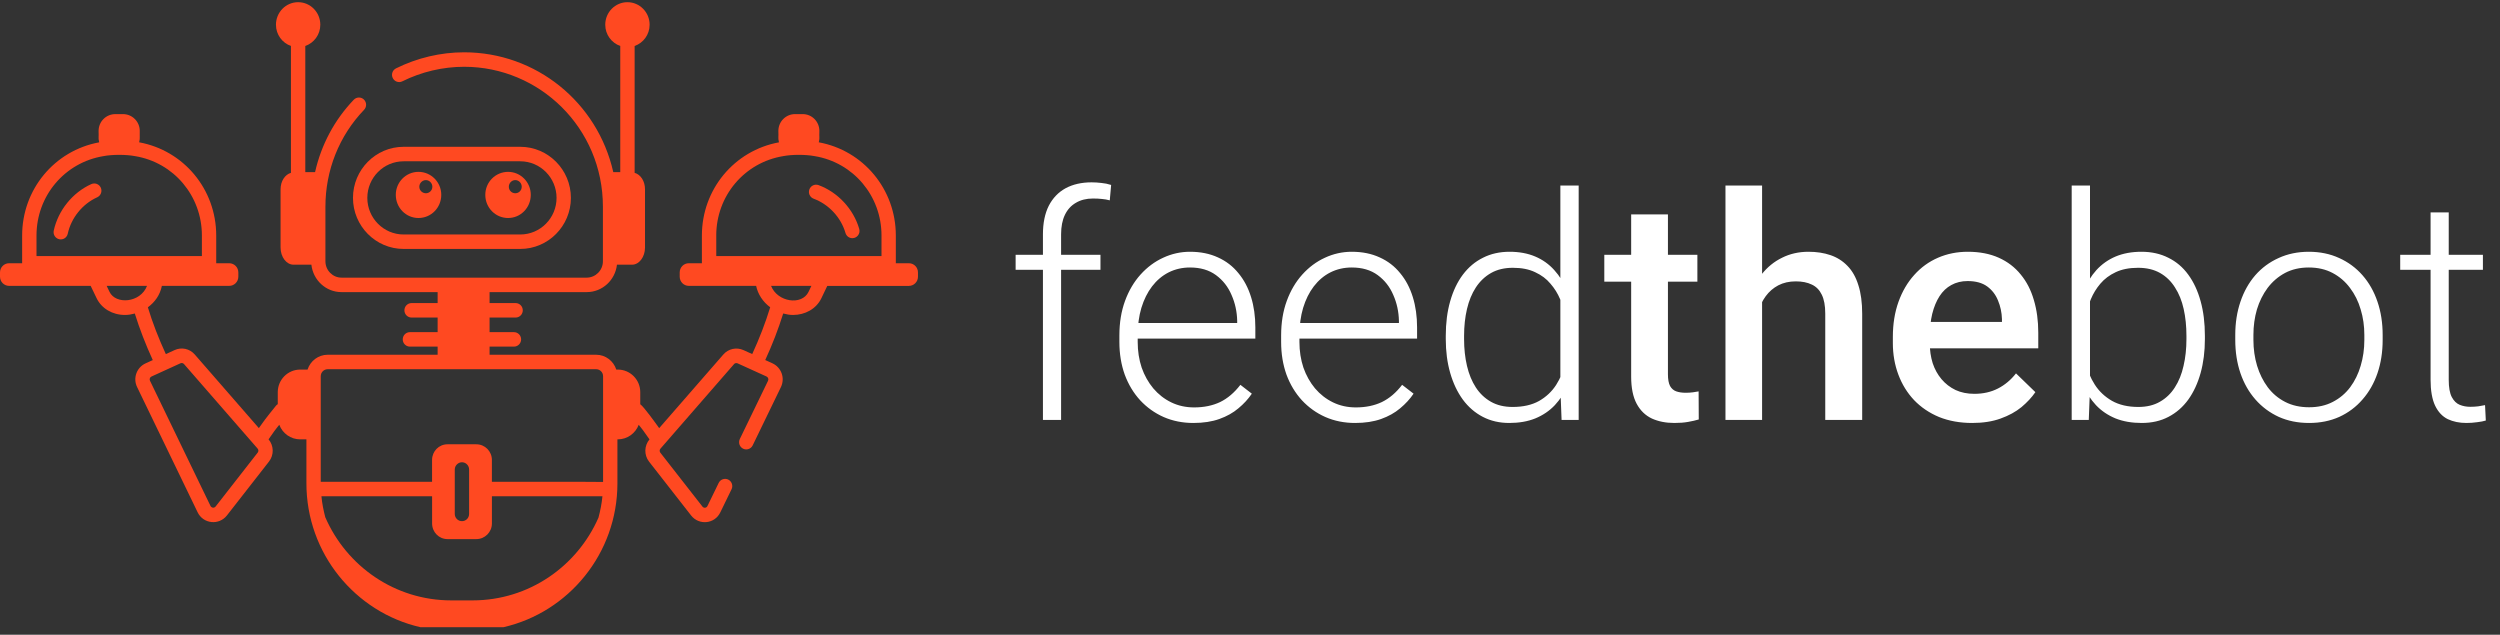 <svg width="256" height="65" viewBox="0 0 256 65" fill="none" xmlns="http://www.w3.org/2000/svg">
<rect x="0" y="0" width="256" height="65" fill="#333333" stroke="none"/>
<path d="M108.656 43H106.797V24C106.797 22.844 106.995 21.87 107.391 21.078C107.797 20.287 108.37 19.688 109.109 19.281C109.859 18.875 110.75 18.672 111.781 18.672C112.104 18.672 112.438 18.693 112.781 18.734C113.125 18.766 113.458 18.833 113.781 18.938L113.641 20.516C113.38 20.443 113.115 20.396 112.844 20.375C112.583 20.344 112.276 20.328 111.922 20.328C111.245 20.328 110.661 20.474 110.172 20.766C109.682 21.047 109.307 21.458 109.047 22C108.786 22.542 108.656 23.208 108.656 24V43ZM112.688 26.094V27.625H104V26.094H112.688ZM122.203 43.312C121.099 43.312 120.083 43.109 119.156 42.703C118.24 42.297 117.438 41.724 116.75 40.984C116.073 40.245 115.547 39.37 115.172 38.359C114.807 37.339 114.625 36.224 114.625 35.016V34.344C114.625 33.042 114.818 31.865 115.203 30.812C115.589 29.76 116.12 28.859 116.797 28.109C117.474 27.359 118.245 26.787 119.109 26.391C119.984 25.984 120.901 25.781 121.859 25.781C122.932 25.781 123.885 25.974 124.719 26.359C125.552 26.734 126.25 27.271 126.812 27.969C127.385 28.656 127.818 29.474 128.109 30.422C128.401 31.359 128.547 32.396 128.547 33.531V34.672H115.75V33.078H126.688V32.859C126.667 31.912 126.474 31.026 126.109 30.203C125.755 29.37 125.224 28.693 124.516 28.172C123.807 27.651 122.922 27.391 121.859 27.391C121.068 27.391 120.339 27.557 119.672 27.891C119.016 28.224 118.448 28.703 117.969 29.328C117.5 29.943 117.135 30.677 116.875 31.531C116.625 32.375 116.5 33.312 116.5 34.344V35.016C116.5 35.953 116.635 36.828 116.906 37.641C117.188 38.443 117.583 39.151 118.094 39.766C118.615 40.38 119.229 40.859 119.938 41.203C120.646 41.547 121.427 41.719 122.281 41.719C123.281 41.719 124.167 41.536 124.938 41.172C125.708 40.797 126.401 40.208 127.016 39.406L128.188 40.312C127.823 40.854 127.365 41.354 126.812 41.812C126.271 42.271 125.62 42.635 124.859 42.906C124.099 43.177 123.214 43.312 122.203 43.312ZM138.766 43.312C137.661 43.312 136.646 43.109 135.719 42.703C134.802 42.297 134 41.724 133.312 40.984C132.635 40.245 132.109 39.37 131.734 38.359C131.37 37.339 131.188 36.224 131.188 35.016V34.344C131.188 33.042 131.38 31.865 131.766 30.812C132.151 29.76 132.682 28.859 133.359 28.109C134.036 27.359 134.807 26.787 135.672 26.391C136.547 25.984 137.464 25.781 138.422 25.781C139.495 25.781 140.448 25.974 141.281 26.359C142.115 26.734 142.812 27.271 143.375 27.969C143.948 28.656 144.38 29.474 144.672 30.422C144.964 31.359 145.109 32.396 145.109 33.531V34.672H132.312V33.078H143.25V32.859C143.229 31.912 143.036 31.026 142.672 30.203C142.318 29.37 141.786 28.693 141.078 28.172C140.37 27.651 139.484 27.391 138.422 27.391C137.63 27.391 136.901 27.557 136.234 27.891C135.578 28.224 135.01 28.703 134.531 29.328C134.062 29.943 133.698 30.677 133.438 31.531C133.188 32.375 133.062 33.312 133.062 34.344V35.016C133.062 35.953 133.198 36.828 133.469 37.641C133.75 38.443 134.146 39.151 134.656 39.766C135.177 40.38 135.792 40.859 136.5 41.203C137.208 41.547 137.99 41.719 138.844 41.719C139.844 41.719 140.729 41.536 141.5 41.172C142.271 40.797 142.964 40.208 143.578 39.406L144.75 40.312C144.385 40.854 143.927 41.354 143.375 41.812C142.833 42.271 142.182 42.635 141.422 42.906C140.661 43.177 139.776 43.312 138.766 43.312ZM159.781 39.719V19H161.656V43H159.906L159.781 39.719ZM148.047 34.719V34.391C148.047 33.078 148.198 31.896 148.5 30.844C148.802 29.781 149.234 28.875 149.797 28.125C150.37 27.365 151.057 26.787 151.859 26.391C152.661 25.984 153.568 25.781 154.578 25.781C155.568 25.781 156.443 25.943 157.203 26.266C157.964 26.588 158.615 27.052 159.156 27.656C159.708 28.26 160.151 28.979 160.484 29.812C160.828 30.646 161.078 31.573 161.234 32.594V36.766C161.109 37.724 160.88 38.604 160.547 39.406C160.214 40.198 159.771 40.891 159.219 41.484C158.667 42.068 158 42.521 157.219 42.844C156.448 43.156 155.557 43.312 154.547 43.312C153.547 43.312 152.646 43.104 151.844 42.688C151.042 42.271 150.359 41.682 149.797 40.922C149.234 40.151 148.802 39.24 148.5 38.188C148.198 37.135 148.047 35.979 148.047 34.719ZM149.922 34.391V34.719C149.922 35.708 150.021 36.625 150.219 37.469C150.417 38.312 150.719 39.047 151.125 39.672C151.531 40.297 152.047 40.786 152.672 41.141C153.297 41.495 154.036 41.672 154.891 41.672C155.964 41.672 156.865 41.469 157.594 41.062C158.323 40.646 158.906 40.099 159.344 39.422C159.781 38.734 160.099 37.984 160.297 37.172V32.312C160.172 31.76 159.99 31.198 159.75 30.625C159.51 30.052 159.182 29.526 158.766 29.047C158.359 28.557 157.839 28.167 157.203 27.875C156.578 27.573 155.818 27.422 154.922 27.422C154.057 27.422 153.312 27.599 152.688 27.953C152.062 28.307 151.542 28.802 151.125 29.438C150.719 30.062 150.417 30.797 150.219 31.641C150.021 32.484 149.922 33.401 149.922 34.391ZM173.812 26.094V28.844H164.281V26.094H173.812ZM167.031 21.953H170.797V38.328C170.797 38.849 170.87 39.25 171.016 39.531C171.172 39.802 171.385 39.984 171.656 40.078C171.927 40.172 172.245 40.219 172.609 40.219C172.87 40.219 173.12 40.203 173.359 40.172C173.599 40.141 173.792 40.109 173.938 40.078L173.953 42.953C173.641 43.047 173.276 43.13 172.859 43.203C172.453 43.276 171.984 43.312 171.453 43.312C170.589 43.312 169.823 43.161 169.156 42.859C168.49 42.547 167.969 42.042 167.594 41.344C167.219 40.646 167.031 39.719 167.031 38.562V21.953ZM180.438 19V43H176.688V19H180.438ZM179.781 33.922L178.562 33.906C178.573 32.74 178.734 31.662 179.047 30.672C179.37 29.682 179.818 28.823 180.391 28.094C180.974 27.354 181.672 26.787 182.484 26.391C183.297 25.984 184.198 25.781 185.188 25.781C186.021 25.781 186.771 25.896 187.438 26.125C188.115 26.354 188.698 26.724 189.188 27.234C189.677 27.734 190.047 28.391 190.297 29.203C190.557 30.005 190.688 30.984 190.688 32.141V43H186.906V32.109C186.906 31.297 186.786 30.651 186.547 30.172C186.318 29.693 185.979 29.349 185.531 29.141C185.083 28.922 184.536 28.812 183.891 28.812C183.214 28.812 182.615 28.948 182.094 29.219C181.583 29.49 181.156 29.859 180.812 30.328C180.469 30.797 180.208 31.338 180.031 31.953C179.865 32.568 179.781 33.224 179.781 33.922ZM201.953 43.312C200.703 43.312 199.573 43.109 198.562 42.703C197.562 42.286 196.708 41.708 196 40.969C195.302 40.229 194.766 39.359 194.391 38.359C194.016 37.359 193.828 36.281 193.828 35.125V34.5C193.828 33.177 194.021 31.979 194.406 30.906C194.792 29.833 195.328 28.917 196.016 28.156C196.703 27.385 197.516 26.797 198.453 26.391C199.391 25.984 200.406 25.781 201.5 25.781C202.708 25.781 203.766 25.984 204.672 26.391C205.578 26.797 206.328 27.37 206.922 28.109C207.526 28.838 207.974 29.708 208.266 30.719C208.568 31.729 208.719 32.844 208.719 34.062V35.672H195.656V32.969H205V32.672C204.979 31.995 204.844 31.359 204.594 30.766C204.354 30.172 203.984 29.693 203.484 29.328C202.984 28.963 202.318 28.781 201.484 28.781C200.859 28.781 200.302 28.917 199.812 29.188C199.333 29.448 198.932 29.828 198.609 30.328C198.286 30.828 198.036 31.432 197.859 32.141C197.693 32.839 197.609 33.625 197.609 34.5V35.125C197.609 35.865 197.708 36.552 197.906 37.188C198.115 37.812 198.417 38.359 198.812 38.828C199.208 39.297 199.688 39.667 200.25 39.938C200.812 40.198 201.453 40.328 202.172 40.328C203.078 40.328 203.885 40.146 204.594 39.781C205.302 39.417 205.917 38.901 206.438 38.234L208.422 40.156C208.057 40.688 207.583 41.198 207 41.688C206.417 42.167 205.703 42.557 204.859 42.859C204.026 43.161 203.057 43.312 201.953 43.312ZM212.141 19H214.016V39.719L213.891 43H212.141V19ZM225.781 34.391V34.719C225.781 35.979 225.635 37.135 225.344 38.188C225.052 39.24 224.63 40.151 224.078 40.922C223.526 41.682 222.849 42.271 222.047 42.688C221.255 43.104 220.344 43.312 219.312 43.312C218.302 43.312 217.406 43.156 216.625 42.844C215.844 42.521 215.177 42.068 214.625 41.484C214.073 40.891 213.63 40.198 213.297 39.406C212.964 38.604 212.729 37.724 212.594 36.766V32.594C212.75 31.573 213 30.646 213.344 29.812C213.688 28.979 214.13 28.26 214.672 27.656C215.224 27.052 215.88 26.588 216.641 26.266C217.411 25.943 218.292 25.781 219.281 25.781C220.312 25.781 221.229 25.984 222.031 26.391C222.844 26.787 223.526 27.365 224.078 28.125C224.63 28.875 225.052 29.781 225.344 30.844C225.635 31.896 225.781 33.078 225.781 34.391ZM223.891 34.719V34.391C223.891 33.401 223.797 32.484 223.609 31.641C223.422 30.797 223.125 30.062 222.719 29.438C222.323 28.802 221.812 28.307 221.188 27.953C220.562 27.599 219.812 27.422 218.938 27.422C218.042 27.422 217.276 27.573 216.641 27.875C216.016 28.167 215.495 28.557 215.078 29.047C214.672 29.526 214.349 30.052 214.109 30.625C213.87 31.198 213.693 31.76 213.578 32.312V37.172C213.755 37.953 214.062 38.688 214.5 39.375C214.938 40.062 215.526 40.62 216.266 41.047C217.005 41.464 217.906 41.672 218.969 41.672C219.823 41.672 220.557 41.495 221.172 41.141C221.797 40.786 222.307 40.297 222.703 39.672C223.109 39.047 223.406 38.312 223.594 37.469C223.792 36.625 223.891 35.708 223.891 34.719ZM228.891 34.812V34.297C228.891 33.068 229.068 31.932 229.422 30.891C229.776 29.849 230.281 28.948 230.938 28.188C231.604 27.427 232.401 26.838 233.328 26.422C234.255 25.995 235.286 25.781 236.422 25.781C237.568 25.781 238.604 25.995 239.531 26.422C240.458 26.838 241.255 27.427 241.922 28.188C242.589 28.948 243.099 29.849 243.453 30.891C243.807 31.932 243.984 33.068 243.984 34.297V34.812C243.984 36.042 243.807 37.177 243.453 38.219C243.099 39.25 242.589 40.146 241.922 40.906C241.266 41.667 240.474 42.26 239.547 42.688C238.62 43.104 237.589 43.312 236.453 43.312C235.307 43.312 234.271 43.104 233.344 42.688C232.417 42.26 231.62 41.667 230.953 40.906C230.286 40.146 229.776 39.25 229.422 38.219C229.068 37.177 228.891 36.042 228.891 34.812ZM230.75 34.297V34.812C230.75 35.74 230.875 36.62 231.125 37.453C231.375 38.276 231.74 39.01 232.219 39.656C232.698 40.292 233.292 40.792 234 41.156C234.708 41.521 235.526 41.703 236.453 41.703C237.37 41.703 238.177 41.521 238.875 41.156C239.583 40.792 240.177 40.292 240.656 39.656C241.135 39.01 241.495 38.276 241.734 37.453C241.984 36.62 242.109 35.74 242.109 34.812V34.297C242.109 33.38 241.984 32.51 241.734 31.688C241.495 30.865 241.13 30.13 240.641 29.484C240.161 28.838 239.568 28.328 238.859 27.953C238.151 27.578 237.339 27.391 236.422 27.391C235.505 27.391 234.693 27.578 233.984 27.953C233.286 28.328 232.693 28.838 232.203 29.484C231.724 30.13 231.359 30.865 231.109 31.688C230.87 32.51 230.75 33.38 230.75 34.297ZM254.25 26.094V27.625H245.781V26.094H254.25ZM248.891 21.75H250.75V38.891C250.75 39.672 250.854 40.26 251.062 40.656C251.271 41.052 251.542 41.318 251.875 41.453C252.208 41.589 252.568 41.656 252.953 41.656C253.234 41.656 253.505 41.641 253.766 41.609C254.026 41.568 254.26 41.526 254.469 41.484L254.547 43.062C254.318 43.135 254.021 43.193 253.656 43.234C253.292 43.286 252.927 43.312 252.562 43.312C251.844 43.312 251.208 43.182 250.656 42.922C250.104 42.651 249.672 42.193 249.359 41.547C249.047 40.891 248.891 40 248.891 38.875V21.75Z" fill="white"/>
<path d="M41.328 25.491H53.277C56.134 25.491 58.46 23.144 58.46 20.262C58.46 17.379 56.134 15.033 53.277 15.033H41.328C38.471 15.033 36.145 17.379 36.145 20.262C36.145 23.144 38.471 25.491 41.328 25.491ZM41.328 16.517H53.277C55.325 16.517 56.991 18.197 56.991 20.264C56.991 22.33 55.325 24.011 53.277 24.011H41.328C39.279 24.011 37.614 22.33 37.614 20.264C37.614 18.197 39.279 16.517 41.328 16.517Z" fill="#FF4921"/>
<path d="M52.03 22.324C53.309 22.324 54.352 21.272 54.352 19.953C54.352 18.65 53.309 17.598 52.03 17.598C50.738 17.598 49.695 18.65 49.695 19.953C49.695 21.272 50.738 22.324 52.03 22.324ZM52.765 18.442C53.132 18.442 53.425 18.753 53.425 19.124C53.425 19.494 53.132 19.79 52.765 19.79C52.397 19.79 52.104 19.494 52.104 19.124C52.104 18.753 52.397 18.442 52.765 18.442Z" fill="#FF4921"/>
<path d="M42.851 22.324C44.143 22.324 45.186 21.272 45.186 19.953C45.186 18.65 44.143 17.598 42.851 17.598C41.572 17.598 40.529 18.65 40.529 19.953C40.529 21.272 41.572 22.324 42.851 22.324ZM43.614 18.442C43.966 18.442 44.274 18.753 44.274 19.124C44.274 19.494 43.966 19.79 43.614 19.79C43.247 19.79 42.938 19.494 42.938 19.124C42.938 18.753 43.247 18.442 43.614 18.442Z" fill="#FF4921"/>
<path d="M83.821 18.956C83.439 18.817 83.019 19.015 82.879 19.397C82.739 19.783 82.936 20.206 83.316 20.348C84.866 20.919 86.115 22.264 86.578 23.858C86.672 24.18 86.963 24.39 87.282 24.39C87.767 24.39 88.126 23.918 87.986 23.442C87.396 21.404 85.8 19.686 83.821 18.956Z" fill="#FF4921"/>
<path d="M9.353 18.85C7.43 19.717 5.956 21.543 5.504 23.616C5.416 24.015 5.668 24.41 6.063 24.498C6.466 24.586 6.853 24.331 6.938 23.934C7.29 22.311 8.446 20.881 9.952 20.204C10.322 20.037 10.488 19.598 10.324 19.225C10.158 18.85 9.723 18.687 9.353 18.85Z" fill="#FF4921"/>
<path fill-rule="evenodd" clip-rule="evenodd" d="M91.733 26.955H93.071C93.587 26.955 94.004 27.376 94 27.901V28.336C94 28.856 93.582 29.277 93.067 29.277H84.713L84.112 30.534C83.59 31.628 82.446 32.252 81.203 32.252C80.873 32.252 80.534 32.193 80.199 32.102C79.707 33.69 79.089 35.287 78.361 36.868L79.104 37.206C80.018 37.631 80.409 38.723 79.965 39.642L77.075 45.606C76.896 45.974 76.454 46.124 76.094 45.946C75.731 45.767 75.58 45.324 75.757 44.955L78.647 38.992C78.73 38.822 78.656 38.63 78.492 38.553L75.536 37.21C75.405 37.15 75.256 37.179 75.167 37.283L67.633 45.939C67.528 46.056 67.524 46.23 67.614 46.349L71.925 51.867C72.084 52.07 72.353 52.008 72.443 51.816L73.593 49.45C73.772 49.081 74.218 48.936 74.574 49.11C74.937 49.291 75.088 49.734 74.911 50.1L73.763 52.46C73.197 53.656 71.582 53.825 70.768 52.782L66.455 47.26C65.937 46.583 65.966 45.639 66.508 44.993C65.843 44.041 65.736 43.91 65.592 43.734C65.542 43.673 65.488 43.606 65.404 43.498C65.076 44.369 64.245 44.99 63.266 44.99H63.224V49.492C63.224 56.676 58.229 62.692 51.559 64.224H43.045C36.374 62.692 31.377 56.676 31.377 49.489V44.99H30.739C29.757 44.99 28.926 44.369 28.599 43.495C28.495 43.627 28.424 43.716 28.365 43.789C28.172 44.03 28.115 44.1 27.501 44.988C28.045 45.637 28.072 46.585 27.547 47.26L23.236 52.782C22.427 53.816 20.812 53.656 20.235 52.456L14.039 39.636C13.595 38.723 13.993 37.625 14.905 37.21L15.644 36.873C14.916 35.285 14.297 33.688 13.805 32.105C13.473 32.193 13.136 32.252 12.8 32.252C11.514 32.252 10.399 31.593 9.89 30.53L9.284 29.273H0.933C0.418 29.273 0 28.852 0 28.331V27.897C0 27.376 0.418 26.955 0.933 26.955H2.267V24.117C2.267 19.395 5.575 15.421 10.157 14.574C10.089 14.262 10.09 14.216 10.096 14.042C10.101 13.925 10.107 13.752 10.095 13.403C10.095 12.455 10.858 11.685 11.814 11.685H12.592C13.547 11.685 14.31 12.455 14.31 13.403C14.299 13.737 14.305 13.908 14.309 14.026C14.315 14.204 14.317 14.26 14.249 14.572C18.822 15.41 22.141 19.39 22.141 24.117V26.955H23.472C23.988 26.955 24.406 27.376 24.406 27.897V28.331C24.406 28.852 23.988 29.273 23.472 29.273H16.575C16.387 30.212 15.856 30.942 15.141 31.469C15.622 33.059 16.247 34.663 16.982 36.26L17.871 35.852C18.588 35.519 19.424 35.702 19.944 36.301L26.509 43.839C26.546 43.786 26.583 43.733 26.622 43.676C26.852 43.343 27.174 42.878 28.273 41.53C28.321 41.471 28.382 41.429 28.443 41.389V40.161C28.443 38.882 29.471 37.845 30.739 37.845H31.493C31.777 36.967 32.588 36.326 33.552 36.326H44.813V35.494H41.975C41.569 35.494 41.241 35.163 41.241 34.753C41.241 34.343 41.569 34.012 41.975 34.012H44.813V32.517H42.146C41.739 32.517 41.411 32.186 41.411 31.776C41.411 31.366 41.739 31.035 42.146 31.035H44.813V29.912H34.967C33.366 29.912 32.061 28.68 31.886 27.105H30.061C29.326 27.105 28.73 26.315 28.73 25.345V19.382C28.73 18.539 29.191 17.867 29.792 17.699V4.707C28.902 4.394 28.258 3.545 28.258 2.533C28.258 1.258 29.274 0.224 30.529 0.224C31.784 0.224 32.8 1.258 32.8 2.533C32.8 3.545 32.155 4.396 31.263 4.707V17.628H32.262C32.888 14.85 34.234 12.291 36.228 10.212C36.512 9.918 36.976 9.91 37.266 10.194C37.557 10.479 37.566 10.948 37.284 11.242C34.73 13.904 33.323 17.432 33.323 21.172V26.754C33.323 27.678 34.062 28.43 34.969 28.43H60.076C60.992 28.43 61.738 27.678 61.738 26.754V21.172C61.738 13.09 55.238 6.838 47.528 6.838C45.351 6.838 43.162 7.354 41.199 8.328C40.841 8.511 40.399 8.359 40.218 7.991C40.038 7.625 40.187 7.182 40.552 7.001C42.716 5.925 45.128 5.356 47.528 5.356C54.88 5.356 61.187 10.465 62.8 17.628H63.515V4.707C62.623 4.396 61.978 3.545 61.978 2.533C61.978 1.258 62.995 0.224 64.249 0.224C65.504 0.224 66.521 1.258 66.521 2.533C66.521 3.545 65.876 4.396 64.986 4.707V17.699C65.59 17.867 66.049 18.537 66.049 19.382V25.345C66.049 26.313 65.452 27.105 64.717 27.105H63.176C63.001 28.68 61.687 29.912 60.081 29.912H50.132V31.035H52.799C53.205 31.035 53.533 31.366 53.533 31.776C53.533 32.186 53.205 32.517 52.799 32.517H50.132V34.012H52.628C53.035 34.012 53.363 34.343 53.363 34.753C53.363 35.163 53.035 35.494 52.628 35.494H50.132V36.326H61.049C62.013 36.326 62.824 36.967 63.108 37.845H63.268C64.536 37.845 65.563 38.882 65.563 40.161V41.396C65.927 41.641 67.149 43.35 67.47 43.8L67.5 43.842L74.067 36.304C74.585 35.706 75.42 35.527 76.14 35.854L77.027 36.257C77.76 34.665 78.382 33.059 78.868 31.465C78.107 30.903 77.602 30.109 77.429 29.273H70.534C70.019 29.273 69.601 28.852 69.601 28.331V27.897C69.601 27.376 70.019 26.955 70.534 26.955H71.874V24.117C71.874 19.395 75.184 15.421 79.766 14.574C79.698 14.262 79.7 14.207 79.706 14.029C79.71 13.911 79.716 13.739 79.705 13.403C79.705 12.455 80.468 11.685 81.408 11.685H82.202C83.142 11.685 83.905 12.455 83.905 13.403C83.893 13.743 83.899 13.916 83.903 14.033C83.91 14.209 83.912 14.261 83.843 14.572C88.415 15.41 91.733 19.39 91.733 24.117V26.955ZM80.208 15.986C76.223 16.64 73.344 20.059 73.344 24.117H73.346V26.221H90.266V24.117C90.266 20.059 87.387 16.64 83.421 15.988C82.505 15.813 81.104 15.813 80.208 15.986ZM10.603 15.986C6.617 16.64 3.738 20.059 3.738 24.117V26.221H20.674V24.117C20.674 20.059 17.795 16.64 13.829 15.988C12.902 15.811 11.486 15.816 10.603 15.986ZM10.922 29.273L11.215 29.884C11.844 31.209 14.382 31.026 15.056 29.273H10.922ZM22.082 51.862L26.393 46.34C26.485 46.223 26.48 46.051 26.382 45.939C26.518 46.095 23.733 42.897 21.509 40.343C20.092 38.716 18.903 37.351 18.842 37.281C18.75 37.172 18.599 37.146 18.479 37.201L15.51 38.557C15.353 38.628 15.279 38.82 15.357 38.985L21.553 51.805C21.649 52.006 21.929 52.059 22.082 51.862ZM61.049 37.808H33.554C33.163 37.808 32.846 38.127 32.844 38.52V49.335H44.244V47.097C44.244 46.206 44.95 45.496 45.816 45.496H48.783C49.651 45.496 50.37 46.208 50.37 47.097V49.335C51.536 49.337 53.092 49.336 54.678 49.336C58.071 49.335 61.603 49.334 61.755 49.351V38.52C61.755 38.127 61.438 37.808 61.049 37.808ZM46.21 61.48H48.387C54.156 61.48 59.097 57.998 61.285 53.003C61.473 52.292 61.617 51.565 61.69 50.815C61.838 50.815 50.525 50.817 50.372 50.817V53.602C50.372 54.493 49.651 55.204 48.785 55.204H45.818C44.95 55.204 44.247 54.491 44.247 53.602V50.817H32.914C32.984 51.551 33.126 52.264 33.307 52.961C35.485 57.978 40.436 61.48 46.21 61.48ZM46.568 48.076V52.626C46.568 53.04 46.905 53.367 47.303 53.367C47.714 53.367 48.037 53.04 48.037 52.626V48.076C48.037 47.677 47.714 47.335 47.303 47.335C46.907 47.335 46.568 47.677 46.568 48.076ZM78.957 29.273C79.605 30.938 82.11 31.313 82.794 29.886L83.087 29.273H78.957Z" fill="#FF4921"/>
</svg>
